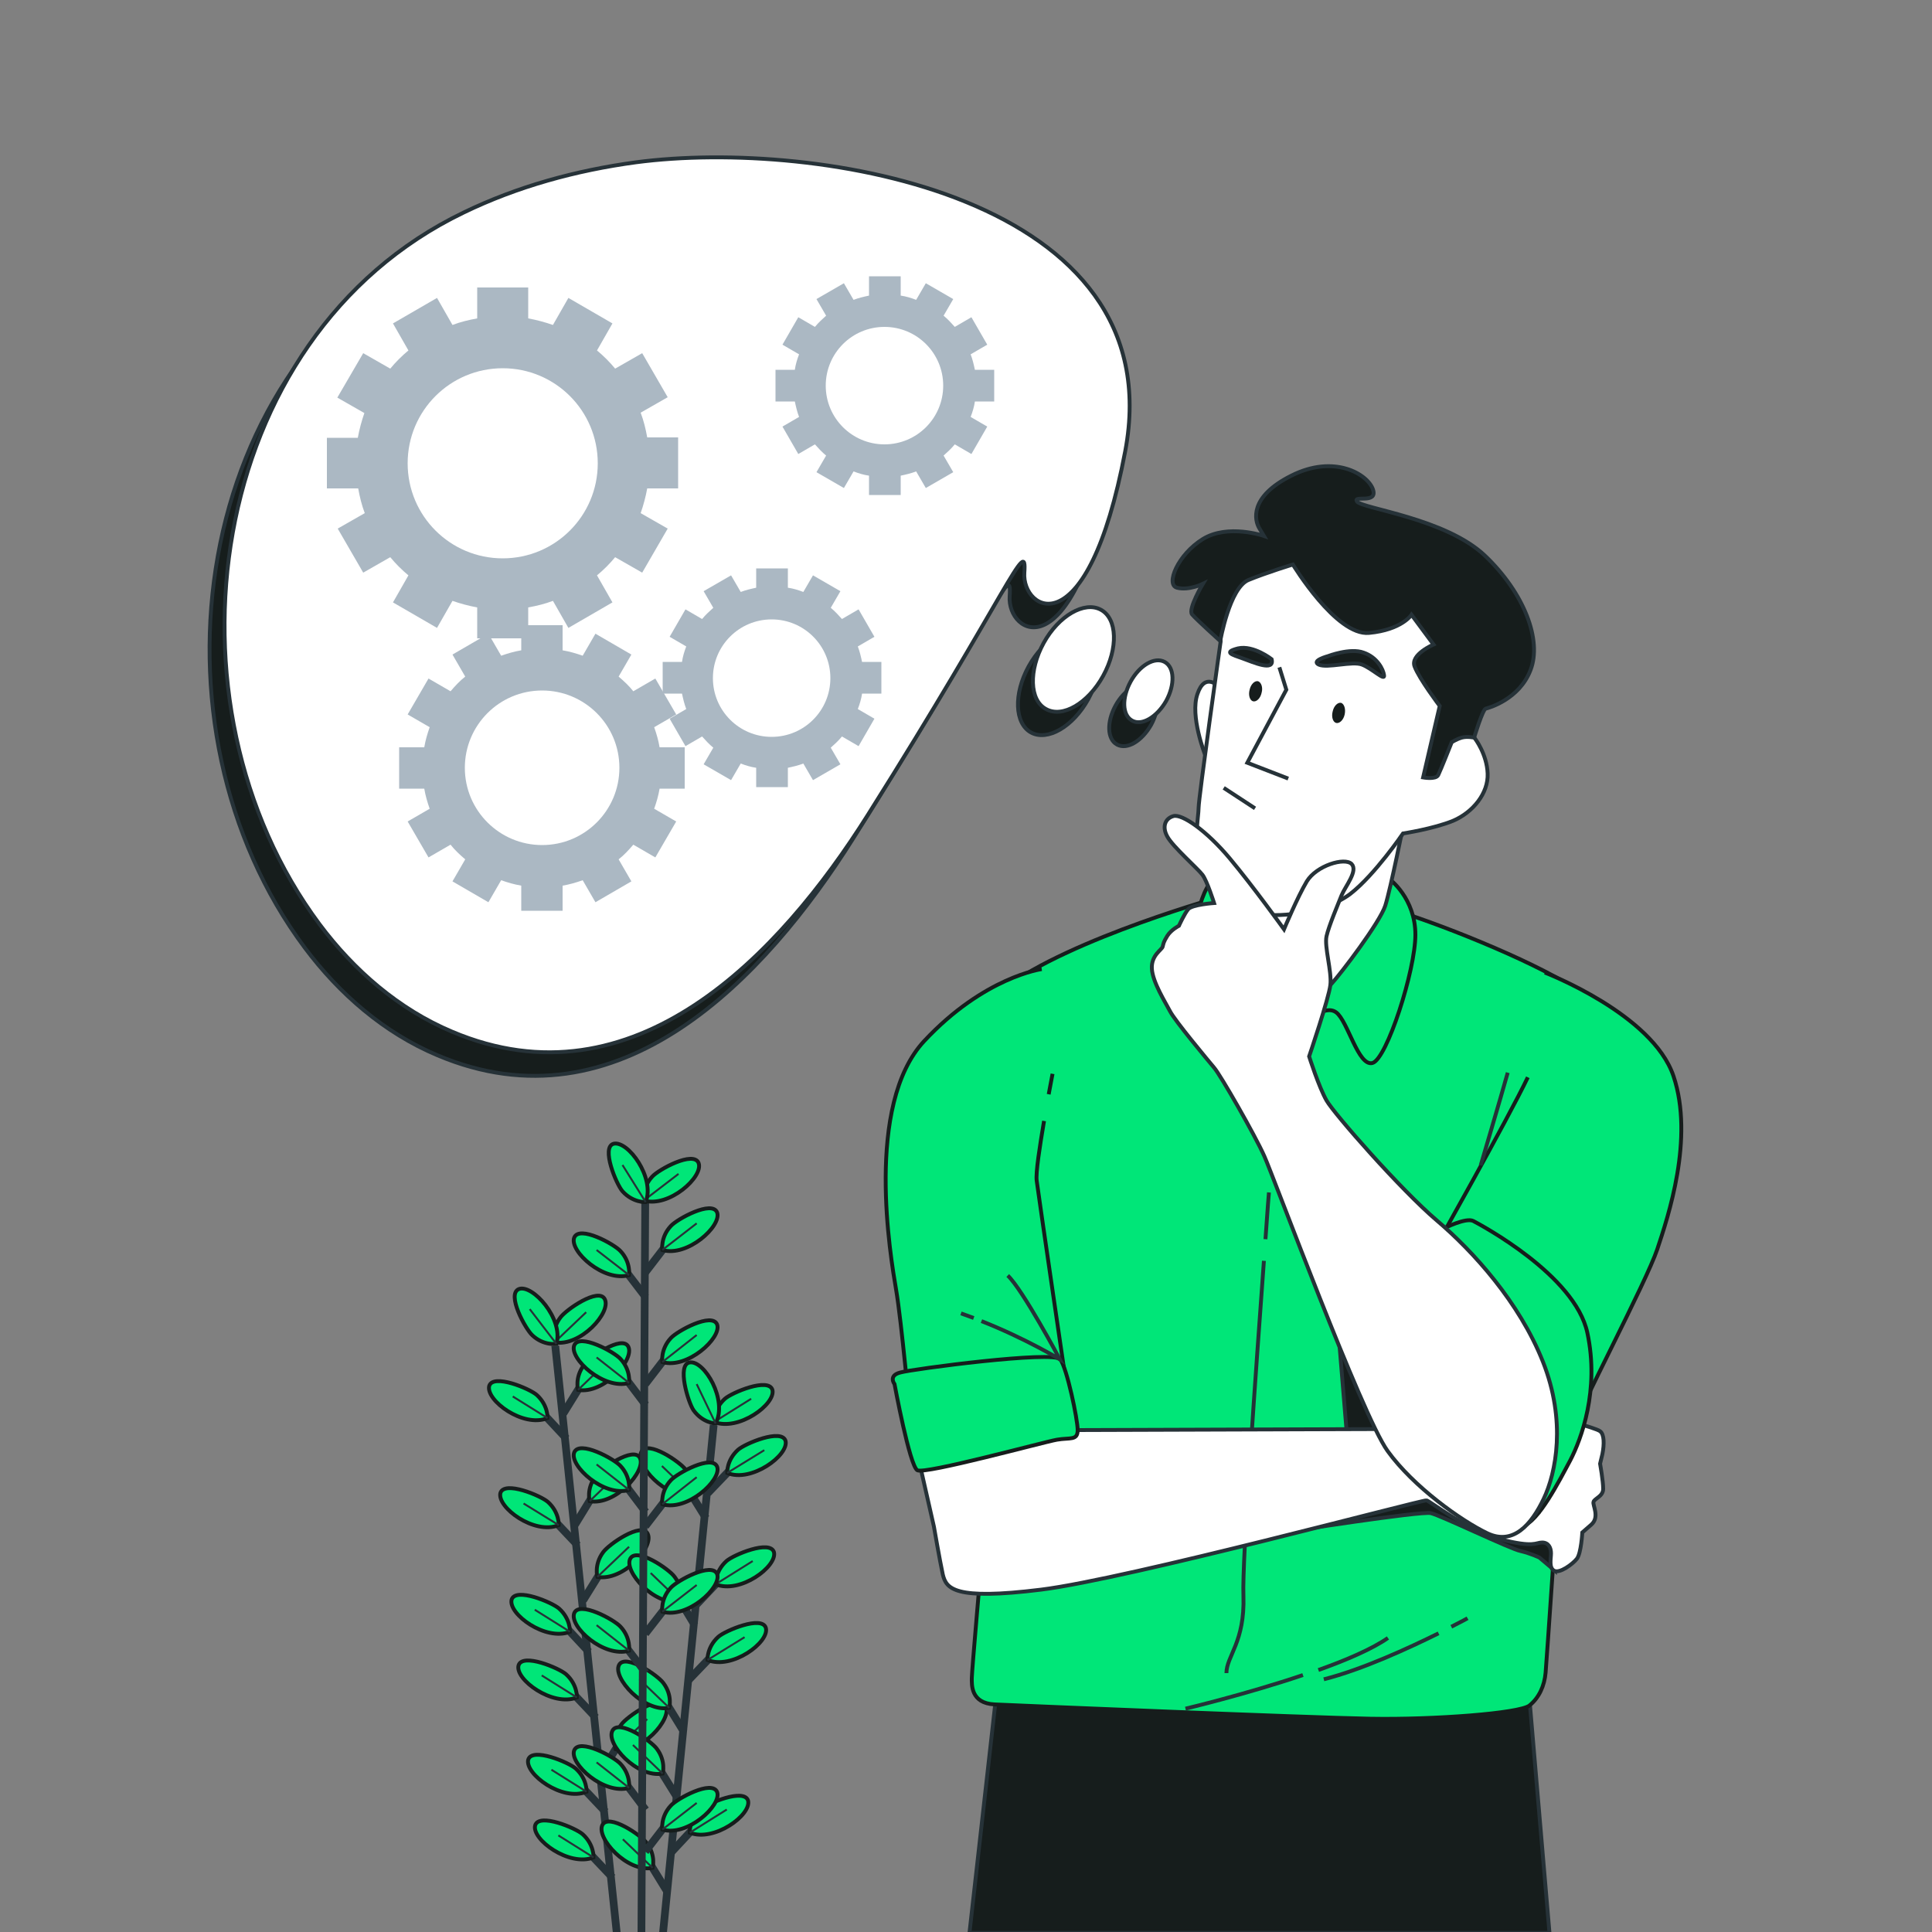<svg xmlns="http://www.w3.org/2000/svg" xmlns:xlink="http://www.w3.org/1999/xlink" x="0px" y="0px" viewBox="0 0 500 500" style="enable-background:new 0 0 500 500;" xml:space="preserve"><rect x="0" y="0" width="500" height="500" fill="#808080" stroke="none"/><style type="text/css">	.st0{fill:none;stroke:#263238;stroke-width:2;stroke-miterlimit:10;}	.st1{fill:#00E678;stroke:#161D1C;stroke-miterlimit:10;}	.st2{fill:none;stroke:#263238;stroke-width:0.5;stroke-miterlimit:10;}	.st3{fill:#161D1C;stroke:#263238;stroke-miterlimit:10;}	.st4{fill:none;stroke:#263238;stroke-miterlimit:10;}	.st5{fill:#FFFFFF;stroke:#263238;stroke-miterlimit:10;}	.st6{fill:#161D1C;}	.st7{fill:#ABB8C3;}</style><g id="Background_Simple"></g><g id="Line_1_"></g><g id="Plant">	<g>		<g>			<line class="st0" x1="143.7" y1="348.3" x2="159.6" y2="500.1"></line>			<g>				<g>					<line class="st0" x1="156.7" y1="468.9" x2="149.7" y2="461.5"></line>					<path class="st1" d="M151.8,463.7c0,0,0.2-3.3-2.8-6c-1.8-1.6-11.3-5.6-12.3-2.3C135.8,459.1,145.5,466.3,151.8,463.7z"></path>					<line class="st2" x1="151.8" y1="463.7" x2="142.7" y2="458"></line>				</g>				<g>					<line class="st0" x1="158.5" y1="485.9" x2="151.4" y2="478.4"></line>					<path class="st1" d="M153.6,480.7c0,0,0.2-3.3-2.8-6c-1.8-1.6-11.3-5.6-12.3-2.3C137.5,476,147.3,483.2,153.6,480.7z"></path>					<line class="st2" x1="153.6" y1="480.7" x2="144.5" y2="475"></line>				</g>				<g>					<line class="st0" x1="152.4" y1="427.5" x2="145.4" y2="420"></line>					<path class="st1" d="M147.5,422.3c0,0,0.2-3.3-2.8-6c-1.8-1.6-11.3-5.6-12.3-2.3C131.5,417.7,141.2,424.8,147.5,422.3z"></path>					<line class="st2" x1="147.5" y1="422.3" x2="138.4" y2="416.6"></line>				</g>				<g>					<line class="st0" x1="154.2" y1="444.5" x2="147.1" y2="437"></line>					<path class="st1" d="M149.3,439.3c0,0,0.2-3.3-2.8-6c-1.8-1.6-11.3-5.6-12.3-2.3C133.2,434.6,143,441.8,149.3,439.3z"></path>					<line class="st2" x1="149.3" y1="439.3" x2="140.2" y2="433.6"></line>				</g>				<g>					<line class="st0" x1="149.5" y1="399.9" x2="142.5" y2="392.5"></line>					<path class="st1" d="M144.6,394.7c0,0,0.2-3.3-2.8-6c-1.8-1.6-11.3-5.6-12.3-2.3C128.6,390.1,138.3,397.3,144.6,394.7z"></path>					<line class="st2" x1="144.6" y1="394.7" x2="135.5" y2="389.1"></line>				</g>				<g>					<line class="st0" x1="146.6" y1="372.3" x2="139.6" y2="364.8"></line>					<path class="st1" d="M141.7,367c0,0,0.2-3.3-2.8-6c-1.8-1.6-11.3-5.6-12.3-2.3C125.7,362.4,135.4,369.6,141.7,367z"></path>					<line class="st2" x1="141.7" y1="367" x2="132.7" y2="361.4"></line>				</g>				<g>					<line class="st0" x1="155.5" y1="458.9" x2="160.9" y2="450.1"></line>					<path class="st1" d="M159.3,452.7c0,0-0.9-3.2,1.5-6.4c1.4-2,9.9-7.9,11.5-4.8C174,444.9,166,454,159.3,452.7z"></path>					<line class="st2" x1="159.3" y1="452.7" x2="167.5" y2="444.9"></line>				</g>				<g>					<line class="st0" x1="150.9" y1="414.2" x2="156.3" y2="405.5"></line>					<path class="st1" d="M154.6,408.1c0,0-0.9-3.2,1.5-6.4c1.4-2,9.9-7.9,11.5-4.8C169.4,400.3,161.3,409.3,154.6,408.1z"></path>					<line class="st2" x1="154.6" y1="408.1" x2="162.8" y2="400.3"></line>				</g>				<g>					<line class="st0" x1="148.8" y1="394.6" x2="154.2" y2="385.8"></line>					<path class="st1" d="M152.6,388.5c0,0-0.9-3.2,1.5-6.4c1.4-2,9.9-7.9,11.5-4.8C167.3,380.7,159.2,389.7,152.6,388.5z"></path>					<line class="st2" x1="152.6" y1="388.5" x2="160.7" y2="380.7"></line>				</g>				<g>					<line class="st0" x1="145.8" y1="365.8" x2="151.2" y2="357.1"></line>					<path class="st1" d="M149.6,359.7c0,0-0.9-3.2,1.5-6.4c1.4-2,9.9-7.9,11.5-4.8C164.3,351.9,156.2,360.9,149.6,359.7z"></path>					<line class="st2" x1="149.6" y1="359.7" x2="157.7" y2="351.9"></line>					<path class="st1" d="M143.5,347.4c0,0-0.9-3.2,1.5-6.4c1.4-2,9.9-7.9,11.5-4.8C158.3,339.6,150.2,348.6,143.5,347.4z"></path>					<line class="st2" x1="143.5" y1="347.4" x2="151.7" y2="339.6"></line>					<path class="st1" d="M144,347.8c0,0-3.3,0.5-6.2-2.2c-1.8-1.6-6.8-10.7-3.5-12C137.8,332.3,145.9,341.3,144,347.8z"></path>					<line class="st2" x1="144" y1="347.8" x2="137.1" y2="338.8"></line>				</g>			</g>		</g>		<g>			<line class="st0" x1="184.7" y1="368.8" x2="171.6" y2="500.1"></line>			<g>				<g>					<line class="st0" x1="172.7" y1="489.6" x2="167.3" y2="480.8"></line>					<path class="st1" d="M168.9,483.4c0,0,0.9-3.2-1.5-6.4c-1.4-2-9.9-7.8-11.5-4.7C154.2,475.6,162.3,484.7,168.9,483.4z"></path>					<line class="st2" x1="168.9" y1="483.4" x2="161.2" y2="476"></line>				</g>				<g>					<line class="st0" x1="177" y1="448.2" x2="171.6" y2="439.4"></line>					<path class="st1" d="M173.2,442c0,0,0.9-3.2-1.5-6.4c-1.4-2-9.9-7.8-11.5-4.7C158.5,434.2,166.6,443.2,173.2,442z"></path>					<line class="st2" x1="173.2" y1="442" x2="165.5" y2="434.6"></line>				</g>				<g>					<line class="st0" x1="175.2" y1="465.1" x2="169.8" y2="456.4"></line>					<path class="st1" d="M171.5,459c0,0,0.9-3.2-1.5-6.4c-1.4-2-9.9-7.8-11.5-4.7C156.7,451.2,164.8,460.2,171.5,459z"></path>					<line class="st2" x1="171.5" y1="459" x2="163.8" y2="451.6"></line>				</g>				<g>					<line class="st0" x1="179.8" y1="420.6" x2="174.5" y2="411.8"></line>					<path class="st1" d="M176.1,414.5c0,0,0.9-3.2-1.5-6.4c-1.4-2-9.9-7.8-11.5-4.7C161.4,406.7,169.4,415.7,176.1,414.5z"></path>					<line class="st2" x1="176.1" y1="414.5" x2="168.4" y2="407.1"></line>				</g>				<g>					<line class="st0" x1="182.7" y1="392.9" x2="177.3" y2="384.2"></line>					<path class="st1" d="M179,386.8c0,0,0.9-3.2-1.5-6.4c-1.4-2-9.9-7.8-11.5-4.7C164.2,379,172.3,388,179,386.8z"></path>					<line class="st2" x1="179" y1="386.8" x2="171.3" y2="379.4"></line>				</g>				<g>					<line class="st0" x1="173.6" y1="479.5" x2="180.6" y2="472"></line>					<path class="st1" d="M178.5,474.3c0,0-0.2-3.3,2.8-6c1.8-1.6,11.3-5.6,12.3-2.3C194.5,469.7,184.8,476.8,178.5,474.3z"></path>					<line class="st2" x1="178.5" y1="474.3" x2="188.1" y2="468.3"></line>				</g>				<g>					<line class="st0" x1="178.2" y1="434.8" x2="185.3" y2="427.4"></line>					<path class="st1" d="M183.1,429.6c0,0-0.2-3.3,2.8-6c1.8-1.6,11.3-5.6,12.3-2.3C199.2,425,189.4,432.2,183.1,429.6z"></path>					<line class="st2" x1="183.1" y1="429.6" x2="192.7" y2="423.7"></line>				</g>				<g>					<line class="st0" x1="180.3" y1="415.2" x2="187.3" y2="407.8"></line>					<path class="st1" d="M185.2,410c0,0-0.2-3.3,2.8-6c1.8-1.6,11.3-5.6,12.3-2.3C201.2,405.4,191.5,412.6,185.2,410z"></path>					<line class="st2" x1="185.2" y1="410" x2="194.8" y2="404"></line>				</g>				<g>					<line class="st0" x1="183.2" y1="386.4" x2="190.3" y2="379"></line>					<path class="st1" d="M188.2,381.2c0,0-0.2-3.3,2.8-6c1.8-1.6,11.3-5.6,12.3-2.3C204.2,376.6,194.4,383.8,188.2,381.2z"></path>					<line class="st2" x1="188.2" y1="381.2" x2="197.8" y2="375.3"></line>					<path class="st1" d="M184.8,368c0,0-0.2-3.3,2.8-6c1.8-1.6,11.3-5.6,12.3-2.3C200.8,363.4,191.1,370.5,184.8,368z"></path>					<line class="st2" x1="184.8" y1="368" x2="194.4" y2="362"></line>					<path class="st1" d="M185.2,368.4c0,0-3.3-0.1-5.7-3.4c-1.4-2-4.4-11.9-1-12.4C182.3,352,188.4,362.4,185.2,368.4z"></path>					<line class="st2" x1="185.2" y1="368.4" x2="180.3" y2="358.2"></line>				</g>			</g>		</g>		<line class="st0" x1="167" y1="308.1" x2="166" y2="500.3"></line>		<g>			<g>				<line class="st0" x1="167.1" y1="468.4" x2="160.9" y2="460.2"></line>				<path class="st1" d="M162.8,462.7c0,0,0.5-3.3-2.2-6.2c-1.6-1.8-10.7-6.8-12-3.5C147.3,456.4,156.3,464.6,162.8,462.7z"></path>				<line class="st2" x1="162.8" y1="462.7" x2="154.4" y2="456.1"></line>			</g>			<g>				<line class="st0" x1="167.1" y1="432.9" x2="160.9" y2="424.8"></line>				<path class="st1" d="M162.8,427.2c0,0,0.5-3.3-2.2-6.2c-1.6-1.8-10.7-6.8-12-3.5C147.3,421,156.3,429.1,162.8,427.2z"></path>				<line class="st2" x1="162.8" y1="427.2" x2="154.4" y2="420.6"></line>			</g>			<g>				<line class="st0" x1="167.1" y1="391.3" x2="160.9" y2="383.1"></line>				<path class="st1" d="M162.8,385.6c0,0,0.5-3.3-2.2-6.2c-1.6-1.8-10.7-6.8-12-3.5C147.3,379.3,156.3,387.5,162.8,385.6z"></path>				<line class="st2" x1="162.8" y1="385.6" x2="154.4" y2="379"></line>			</g>			<g>				<line class="st0" x1="167.1" y1="363.6" x2="160.9" y2="355.4"></line>				<path class="st1" d="M162.8,357.9c0,0,0.5-3.3-2.2-6.2c-1.6-1.8-10.7-6.8-12-3.5C147.3,351.6,156.3,359.8,162.8,357.9z"></path>				<line class="st2" x1="162.8" y1="357.9" x2="154.4" y2="351.3"></line>			</g>			<g>				<line class="st0" x1="167.1" y1="335.7" x2="160.9" y2="327.6"></line>				<path class="st1" d="M162.8,330c0,0,0.5-3.3-2.2-6.2c-1.6-1.8-10.7-6.8-12-3.5C147.3,323.8,156.3,331.9,162.8,330z"></path>				<line class="st2" x1="162.8" y1="330" x2="154.4" y2="323.5"></line>			</g>			<g>				<line class="st0" x1="167" y1="479.2" x2="173.3" y2="471"></line>				<path class="st1" d="M171.4,473.5c0,0-0.5-3.3,2.2-6.2c1.6-1.8,10.7-6.8,12-3.5C186.8,467.2,177.9,475.4,171.4,473.5z"></path>				<line class="st2" x1="171.4" y1="473.5" x2="180.3" y2="466.6"></line>			</g>			<g>				<line class="st0" x1="167" y1="422.8" x2="173.3" y2="414.7"></line>				<path class="st1" d="M171.4,417.1c0,0-0.5-3.3,2.2-6.2c1.6-1.8,10.7-6.8,12-3.5C186.8,410.8,177.9,419,171.4,417.1z"></path>				<line class="st2" x1="171.4" y1="417.1" x2="180.3" y2="410.2"></line>			</g>			<g>				<line class="st0" x1="167" y1="395" x2="173.3" y2="386.8"></line>				<path class="st1" d="M171.4,389.3c0,0-0.5-3.3,2.2-6.2c1.6-1.8,10.7-6.8,12-3.5C186.8,383,177.9,391.2,171.4,389.3z"></path>				<line class="st2" x1="171.4" y1="389.3" x2="180.3" y2="382.3"></line>			</g>			<g>				<line class="st0" x1="167" y1="358.2" x2="173.3" y2="350"></line>				<path class="st1" d="M171.4,352.5c0,0-0.5-3.3,2.2-6.2c1.6-1.8,10.7-6.8,12-3.5C186.8,346.2,177.9,354.4,171.4,352.5z"></path>				<line class="st2" x1="171.4" y1="352.5" x2="180.3" y2="345.5"></line>			</g>			<g>				<line class="st0" x1="167" y1="329.3" x2="173.3" y2="321.1"></line>				<path class="st1" d="M171.4,323.5c0,0-0.5-3.3,2.2-6.2c1.6-1.8,10.7-6.8,12-3.5C186.8,317.3,177.9,325.4,171.4,323.5z"></path>				<line class="st2" x1="171.4" y1="323.5" x2="180.3" y2="316.6"></line>				<path class="st1" d="M166.6,310.7c0,0-0.5-3.3,2.2-6.2c1.6-1.8,10.7-6.8,12-3.5C182.1,304.5,173.2,312.6,166.6,310.7z"></path>				<line class="st2" x1="166.6" y1="310.7" x2="175.6" y2="303.8"></line>				<path class="st1" d="M167.1,311.1c0,0-3.3,0.2-6-2.8c-1.6-1.8-5.6-11.4-2.3-12.3C162.5,295.1,169.6,304.8,167.1,311.1z"></path>				<line class="st2" x1="167.1" y1="311.1" x2="161.1" y2="301.5"></line>			</g>		</g>	</g></g><g id="Character">	<g>		<polygon class="st3" points="401,500.2 395.3,433.6 258.4,433.6 250.9,500.2   "></polygon>		<path class="st1" d="M317.2,231.7c0,0-40,11-57.5,24.2c-17.5,13.2-29.6,26.8-26.8,52.4c2.8,25.6,21.1,95.8,21.1,95.8   s-2.5,28.5-2.5,30.2c0,1.7-0.3,6.5,5.9,6.8c6.2,0.3,80.6,3.4,97.2,3.7c16.6,0.3,38.6-1.4,41.2-3.4c2.5-2,3.9-5.1,4.2-8.5   c0.3-3.4,3.1-44.8,3.1-44.8l0.3-18.6c0,0,18.3-60.9,19.4-80.6c1.1-19.7-6.2-26.2-14.4-32.4c-8.2-6.2-33.6-16.7-47.4-20.9   C347.4,231.5,317.2,231.7,317.2,231.7z"></path>		<path class="st4" d="M327.1,326.3c-2,27.5-5.7,78-5.3,86.7c0.4,12-4.4,15.6-4.4,20"></path>		<path class="st4" d="M328.4,308.6c0,0-0.4,4.7-0.9,12.1"></path>		<polygon class="st3" points="346.3,343.8 348.8,374 363.2,373   "></polygon>		<path class="st3" d="M332.7,396.5c0,0,35-5.5,37.6-4.9c2.6,0.6,20.6,9.3,23.2,9.8c2.6,0.6,4.9,1.7,4.9,1.7l3.9,3.3l-1.3-9.9   c0,0-5.2-6.4-16.8-11c-11.6-4.6-17.4-2-20-1.2C361.6,385.2,332.7,396.5,332.7,396.5z"></path>		<path class="st5" d="M278.9,370.1l91-0.3c0,0,29.3-2.8,30.4-3.1c1.1-0.3,12.7,2.8,13.8,3.7c1.1,0.8,1.1,3.4,0.6,5.9   c-0.6,2.5-0.6,2.5-0.6,2.5s0.8,4.5,0.8,6.5c0,2-2.3,2.5-2.5,3.4c-0.3,0.8,1.7,3.9-0.6,5.9c-2.3,2-2.3,2-2.3,2s-0.3,5.4-1.4,6.8   c-1.1,1.4-4.5,3.9-5.9,3.1s-0.8-3.1-0.8-4.5s-0.6-2.8-2.3-2.8c-1.7,0-2,1.4-10.7-0.8c-8.7-2.3-18.3-9.9-19.2-10.1   c-0.8-0.3-77.2,20.3-99.8,23.1s-24.5-0.3-25.4-3.9c-0.8-3.7-2.3-12.4-2.3-12.4l-3.9-17.2L278.9,370.1z"></path>		<path class="st1" d="M338.1,264.7c0,0,4.7-4.9,7.7-2.7c3,2.2,5.7,14.1,9.4,13.1c3.7-1,11.1-24,11.1-33.2c0-9.2-6.4-14.6-7.9-15.1   c-1.5-0.5-39.3-1-43.8,0.7s-6.2,17.3-7.9,26.7c-1.7,9.4,2.2,11.6,4.7,10.4c2.5-1.2,12.1-5.2,14.4-5.2   C327.9,259.5,338.1,264.7,338.1,264.7z"></path>		<path class="st5" d="M363.4,212.5c0,0-3.5,17.5-4.9,21.9c-1.4,4.3-11.4,17.5-14,20.3c-2.6,2.8-10,16.4-12,16.7   c-2,0.4-7.5-18.1-7.5-18.1s-7.1-12.2-8.5-15.4c-1.4-3.2-3.5-12.4-3.5-12.4s11.6,10,24,7.9s18.7-14.6,18.7-14.6L363.4,212.5z"></path>		<g>			<path class="st5" d="M315.3,177.6c0,0-3.5-3.7-5.4,2c-2,5.7,2,15.8,2,15.8L315.3,177.6z"></path>			<path class="st5" d="M315.9,166c0,0-5.7,40.6-5.7,43c0,2.4-1.6,10.2,0.8,15.4c2.4,5.1,9.5,11.4,15.2,12.2    c5.7,0.8,16.9-0.4,23.3-5.3c6.3-4.9,13.6-15.6,13.6-15.6s7.9-1.2,13-3.3c5.1-2.2,9.1-7.1,8.9-12.2c-0.2-5.1-3.3-9.1-3.3-9.1    l-3-5.5l7.9-14.8c0,0-4.5-8.5-19.1-16.6c-14.6-8.1-27.6-10.6-33.7-10.6c-6.1,0-13.8,2.6-16,7.5S315.9,166,315.9,166z"></path>			<path class="st3" d="M334.6,146.1c0,0,11.2,18.5,19.7,17.7c8.5-0.8,11-4.7,11-4.7l5.7,7.7c0,0-6.1,2.6-4.9,5.7    c1.2,3.2,6.5,10.2,6.5,10.2l-4.3,18.5c0,0,3.3,0.6,3.9-0.6c0.6-1.2,3.5-8.5,3.5-8.5s1.2-0.8,2.6-1.2c1.4-0.4,3.2,0,3.2,0    s2.2-7.3,3-7.5c0.8-0.2,8.7-2.4,11.6-10c3-7.7-1.6-19.9-11.8-29.6c-10.2-9.7-31.9-12.2-33.1-14c-1.2-1.8,5.5,0.8,4.1-3.2    c-1.4-3.9-10-9.1-21.1-3.5c-11,5.5-9.5,11.6-8.3,13.6c1.2,2,1.2,2,1.2,2s-9.3-3.2-15.8,0.8s-9.7,11.8-6.7,12.6c3,0.8,6.7-1,6.7-1    s-3.9,6.5-2.8,7.9c1.2,1.4,7.3,6.9,7.3,6.9s2.4-13.8,7.3-15.8S334.6,146.1,334.6,146.1z"></path>			<polyline class="st4" points="331.1,172.7 332.9,178.5 322.8,197.4 333.4,201.5    "></polyline>			<path class="st3" d="M329.1,170.6c0,0-4.7-3.7-8.7-2.8c-3.9,1-1.6,1.6,1.2,2.6C324.4,171.4,329.9,173.9,329.1,170.6z"></path>			<path class="st3" d="M343.7,169.8c0,0-4.5,1.2-2.4,2.2c2.2,1,8.7-1,11.2,0c2.6,1,5.9,4.3,5.7,2.8c-0.2-1.6-1.8-4.7-5.3-5.9    C349.4,167.6,343.7,169.8,343.7,169.8z"></path>			<path class="st6" d="M326.5,179.3c-0.3,1.4-1.3,2.4-2.2,2.2c-0.8-0.2-1.3-1.5-0.9-3c0.3-1.4,1.3-2.4,2.2-2.2    C326.4,176.6,326.9,177.9,326.5,179.3z"></path>			<path class="st6" d="M348,184.9c-0.3,1.4-1.3,2.4-2.2,2.2c-0.8-0.2-1.3-1.5-0.9-3c0.3-1.4,1.3-2.4,2.2-2.2    C347.9,182.2,348.3,183.5,348,184.9z"></path>			<line class="st4" x1="316.7" y1="203.9" x2="324.8" y2="209.2"></line>		</g>		<g>			<path class="st1" d="M399.8,251.7c0,0,27.9,10.7,33.3,26.8c5.4,16.1-1.4,36.4-4.2,44.8s-20.3,41.4-23.1,49.3    c-2.8,7.9-7,17.5-7,17.5s-3.9-23.7-14.7-38.3c-10.7-14.7-13.2-27.9-13.2-27.9s19.4-34.4,24.5-45.1"></path>			<path class="st1" d="M373.7,317.9c0,0,5.7-2.9,7.6-1.9c1.9,1,26.3,14,29.5,28.9c3.2,14.9-1.6,27.6-4.4,33    c-2.9,5.4-8.2,15.9-12.4,17.1c-4.1,1.3-7.6-32.7-16.2-50.4C369.3,326.8,373.7,317.9,373.7,317.9z"></path>			<path class="st4" d="M383.2,301.6c0,0,5.1-17.2,7-24"></path>		</g>		<path class="st5" d="M332.3,240.5c0,0-7.9-11-14-18.3c-6.1-7.3-12.4-11.6-14.6-11c-2.2,0.6-3,2.8-1.6,5.3c1.4,2.6,7.9,8.3,9.1,9.9   c1.2,1.6,3,7.3,3,7.3s-5.7,0.4-6.7,1.6c-1,1.2-2.4,4.3-2.4,4.3s-2,1-3,2.6c-1,1.6-1,2-1.2,2.8c-0.2,0.8-3,2.2-2.8,5.7   c0.2,3.5,3.5,8.7,4.7,11c1.2,2.4,9.9,12.8,11.4,14.6c1.6,1.8,10.6,17.5,13,22.9c2.4,5.3,25.2,67,31.9,76.3   c6.7,9.3,19.1,18.1,25.8,21.3c6.7,3.2,11.4-2.2,14.6-8.9c3.2-6.7,5.9-20.1-0.2-35.5c-6.1-15.4-18.1-28.6-27.4-36.5   c-9.3-7.9-26.6-27.6-28.6-31.1c-2-3.5-4.5-11.4-4.5-11.4s5.1-15,5.5-18.5c0.4-3.5-1.6-9.9-1-12.6s3-8.3,3.9-10.6   c1-2.4,4.3-6.3,2.6-8.1c-1.8-1.8-9.1,0.4-11.6,4.5C335.8,232.1,332.3,240.5,332.3,240.5z"></path>		<g>			<path class="st1" d="M271.4,283.2c0.6-3.1,1-5.3,1-5.3"></path>			<path class="st1" d="M269.6,250.8c0,0-14.9,2-30.4,18.6c-15.5,16.6-8.7,56.1-7.3,64.3c1.4,8.2,3.7,33.3,3.7,33.3l39.7-13.2    c0,0-6.5-44.3-7-48.2c-0.3-2,0.8-9,1.9-15.5"></path>			<path class="st1" d="M231.5,358.2c0,0,3.9,21.1,5.9,22.3c2,1.1,32.7-7.3,36.1-7.9c3.4-0.6,5.4,0.3,5.4-2.5    c0-2.8-2.8-16.1-4.5-18.3c-1.7-2.3-38.3,2.5-41.4,3.4C229.8,356,231.5,358.2,231.5,358.2z"></path>			<path class="st4" d="M254,341.9c11.4,4.5,20.3,9.9,20.3,9.9s-9.6-18-13.5-21.7"></path>			<path class="st4" d="M248.7,339.9c1.1,0.4,2.2,0.8,3.3,1.2"></path>		</g>		<path class="st4" d="M341.2,432.2c7.3-2.6,14-5.5,18-8.3"></path>		<path class="st4" d="M306.8,442.2c0,0,15.6-3.7,30.4-8.7"></path>		<path class="st4" d="M372.3,422.7c-7.7,3.8-19.8,9.4-29.7,11.9"></path>		<path class="st4" d="M379.8,418.8c0,0-1.6,0.9-4.2,2.2"></path>	</g></g><g id="Bubble">	<g>		<path class="st3" d="M116.1,61.1C49,93.4,36.3,188.3,78.9,245.3c8.9,11.9,20.5,22,34.3,27.8c47,19.9,84.7-19.7,107.6-56.1   c36.6-58.1,41.2-72.5,40.5-62.7s16.3,20.2,26.1-31.4c12.5-66-79.8-81-126.6-74.8C145.1,50.3,129.9,54.5,116.1,61.1z"></path>		<path class="st3" d="M280.2,171.3"></path>					<ellipse transform="matrix(0.484 -0.875 0.875 0.484 -13.476 330.832)" class="st3" cx="274" cy="176.9" rx="14.7" ry="8.8"></ellipse>		<path class="st3" d="M288.7,182.6c-2.3,4.2-2.2,8.7,0.4,10.1s6.4-0.9,8.8-5.1c2.3-4.2,2.2-8.7-0.4-10.1   C294.9,176.1,291,178.4,288.7,182.6z"></path>	</g>	<g>		<path class="st5" d="M120,55C52.9,87.3,40.2,182.1,82.7,239.2c8.9,11.9,20.5,22,34.3,27.8c47,19.9,84.7-19.7,107.6-56.1   c36.6-58.1,41.2-72.5,40.5-62.7c-0.7,9.8,16.3,20.2,26.1-31.4c12.5-66-79.8-81-126.6-74.8C149,44.1,133.8,48.3,120,55z"></path>		<path class="st5" d="M284,165.1"></path>		<path class="st5" d="M270.1,166.4c-3.9,7.1-3.7,14.8,0.6,17.1c4.3,2.4,10.9-1.5,14.8-8.6c3.9-7.1,3.7-14.8-0.6-17.1   C280.7,155.5,274,159.3,270.1,166.4z"></path>		<path class="st5" d="M292.6,176.4c-2.3,4.2-2.2,8.7,0.4,10.1c2.5,1.4,6.4-0.9,8.8-5.1c2.3-4.2,2.2-8.7-0.4-10.1   C298.8,169.9,294.9,172.2,292.6,176.4z"></path>	</g></g><g id="Gears">	<g>		<path class="st7" d="M84.6,126.5v-13.2h8c0.4-2.2,1-4.4,1.7-6.4l-7-4L94,91.4l7,4c1.4-1.7,3-3.3,4.7-4.7l-4-7l11.4-6.6l4,7   c2.1-0.8,4.2-1.3,6.4-1.7v-8h13.2v8c2.2,0.4,4.4,1,6.4,1.7l4-7l11.4,6.6l-4,7c1.7,1.4,3.3,3,4.7,4.7l7-4l6.6,11.4l-7,4   c0.8,2.1,1.3,4.2,1.7,6.4h8v13.2h-8c-0.4,2.2-1,4.4-1.7,6.4l7,4l-6.6,11.4l-7-4c-1.4,1.7-3,3.3-4.7,4.7l4,7l-11.4,6.6l-4-7   c-2.1,0.8-4.2,1.3-6.4,1.7v8h-13.2v-8c-2.2-0.4-4.4-1-6.4-1.7l-4,7l-11.4-6.6l4-7c-1.7-1.4-3.3-3-4.7-4.7l-7,4l-6.6-11.4l7-4   c-0.8-2.1-1.3-4.2-1.7-6.4H84.6z M130.1,144.5c13.6,0,24.6-11,24.6-24.6c0-13.6-11-24.6-24.6-24.6c-13.6,0-24.6,11-24.6,24.6   C105.5,133.5,116.5,144.5,130.1,144.5z"></path>		<path class="st7" d="M103.3,204.1v-10.7h6.5c0.3-1.8,0.8-3.5,1.4-5.2l-5.7-3.3l5.4-9.3l5.7,3.3c1.2-1.4,2.4-2.7,3.8-3.8l-3.3-5.7   l9.3-5.4l3.3,5.7c1.7-0.6,3.4-1.1,5.2-1.4v-6.5h10.7v6.5c1.8,0.3,3.5,0.8,5.2,1.4l3.3-5.7l9.3,5.4l-3.3,5.7   c1.4,1.2,2.7,2.4,3.8,3.8l5.7-3.3l5.4,9.3l-5.7,3.3c0.6,1.7,1.1,3.4,1.4,5.2h6.5v10.7h-6.5c-0.3,1.8-0.8,3.5-1.4,5.2l5.7,3.3   l-5.4,9.3l-5.7-3.3c-1.2,1.4-2.4,2.7-3.8,3.8l3.3,5.7l-9.3,5.4l-3.3-5.7c-1.7,0.6-3.4,1.1-5.2,1.4v6.5h-10.7v-6.5   c-1.8-0.3-3.5-0.8-5.2-1.4l-3.3,5.7l-9.3-5.4l3.3-5.7c-1.4-1.2-2.7-2.4-3.8-3.8l-5.7,3.3l-5.4-9.3l5.7-3.3   c-0.6-1.7-1.1-3.4-1.4-5.2H103.3z M140.3,218.7c11.1,0,20-9,20-20c0-11.1-9-20-20-20c-11.1,0-20,9-20,20   C120.3,209.8,129.3,218.7,140.3,218.7z"></path>		<path class="st7" d="M171.5,179.5v-8.2h5c0.2-1.4,0.6-2.7,1.1-4l-4.3-2.5l4.1-7.1l4.3,2.5c0.9-1.1,1.9-2,2.9-2.9l-2.5-4.3l7.1-4.1   l2.5,4.3c1.3-0.5,2.6-0.8,4-1.1v-5h8.2v5c1.4,0.2,2.7,0.6,4,1.1l2.5-4.3l7.1,4.1l-2.5,4.3c1.1,0.9,2,1.9,2.9,2.9l4.3-2.5l4.1,7.1   l-4.3,2.5c0.5,1.3,0.8,2.6,1.1,4h5v8.2h-5c-0.2,1.4-0.6,2.7-1.1,4l4.3,2.5l-4.1,7.1l-4.3-2.5c-0.9,1.1-1.9,2-2.9,2.9l2.5,4.3   l-7.1,4.1l-2.5-4.3c-1.3,0.5-2.6,0.8-4,1.1v5h-8.2v-5c-1.4-0.2-2.7-0.6-4-1.1l-2.5,4.3l-7.1-4.1l2.5-4.3c-1.1-0.9-2-1.9-2.9-2.9   l-4.3,2.5l-4.1-7.1l4.3-2.5c-0.5-1.3-0.8-2.6-1.1-4H171.5z M199.7,190.7c8.4,0,15.2-6.8,15.2-15.2c0-8.4-6.8-15.2-15.2-15.2   c-8.4,0-15.2,6.8-15.2,15.2C184.5,183.9,191.3,190.7,199.7,190.7z"></path>		<path class="st7" d="M200.7,103.9v-8.2h5c0.2-1.4,0.6-2.7,1.1-4l-4.3-2.5l4.1-7.1l4.3,2.5c0.9-1.1,1.9-2,2.9-2.9l-2.5-4.3l7.1-4.1   l2.5,4.3c1.3-0.5,2.6-0.8,4-1.1v-5h8.2v5c1.4,0.2,2.7,0.6,4,1.1l2.5-4.3l7.1,4.1l-2.5,4.3c1.1,0.9,2,1.9,2.9,2.9l4.3-2.5l4.1,7.1   l-4.3,2.5c0.5,1.3,0.8,2.6,1.1,4h5v8.2h-5c-0.2,1.4-0.6,2.7-1.1,4l4.3,2.5l-4.1,7.1l-4.3-2.5c-0.9,1.1-1.9,2-2.9,2.9l2.5,4.3   l-7.1,4.1l-2.5-4.3c-1.3,0.5-2.6,0.8-4,1.1v5h-8.2v-5c-1.4-0.2-2.7-0.6-4-1.1l-2.5,4.3l-7.1-4.1l2.5-4.3c-1.1-0.9-2-1.9-2.9-2.9   l-4.3,2.5l-4.1-7.1l4.3-2.5c-0.5-1.3-0.8-2.6-1.1-4H200.7z M228.9,115c8.4,0,15.2-6.8,15.2-15.2s-6.8-15.2-15.2-15.2   s-15.2,6.8-15.2,15.2S220.5,115,228.9,115z"></path>	</g></g></svg>